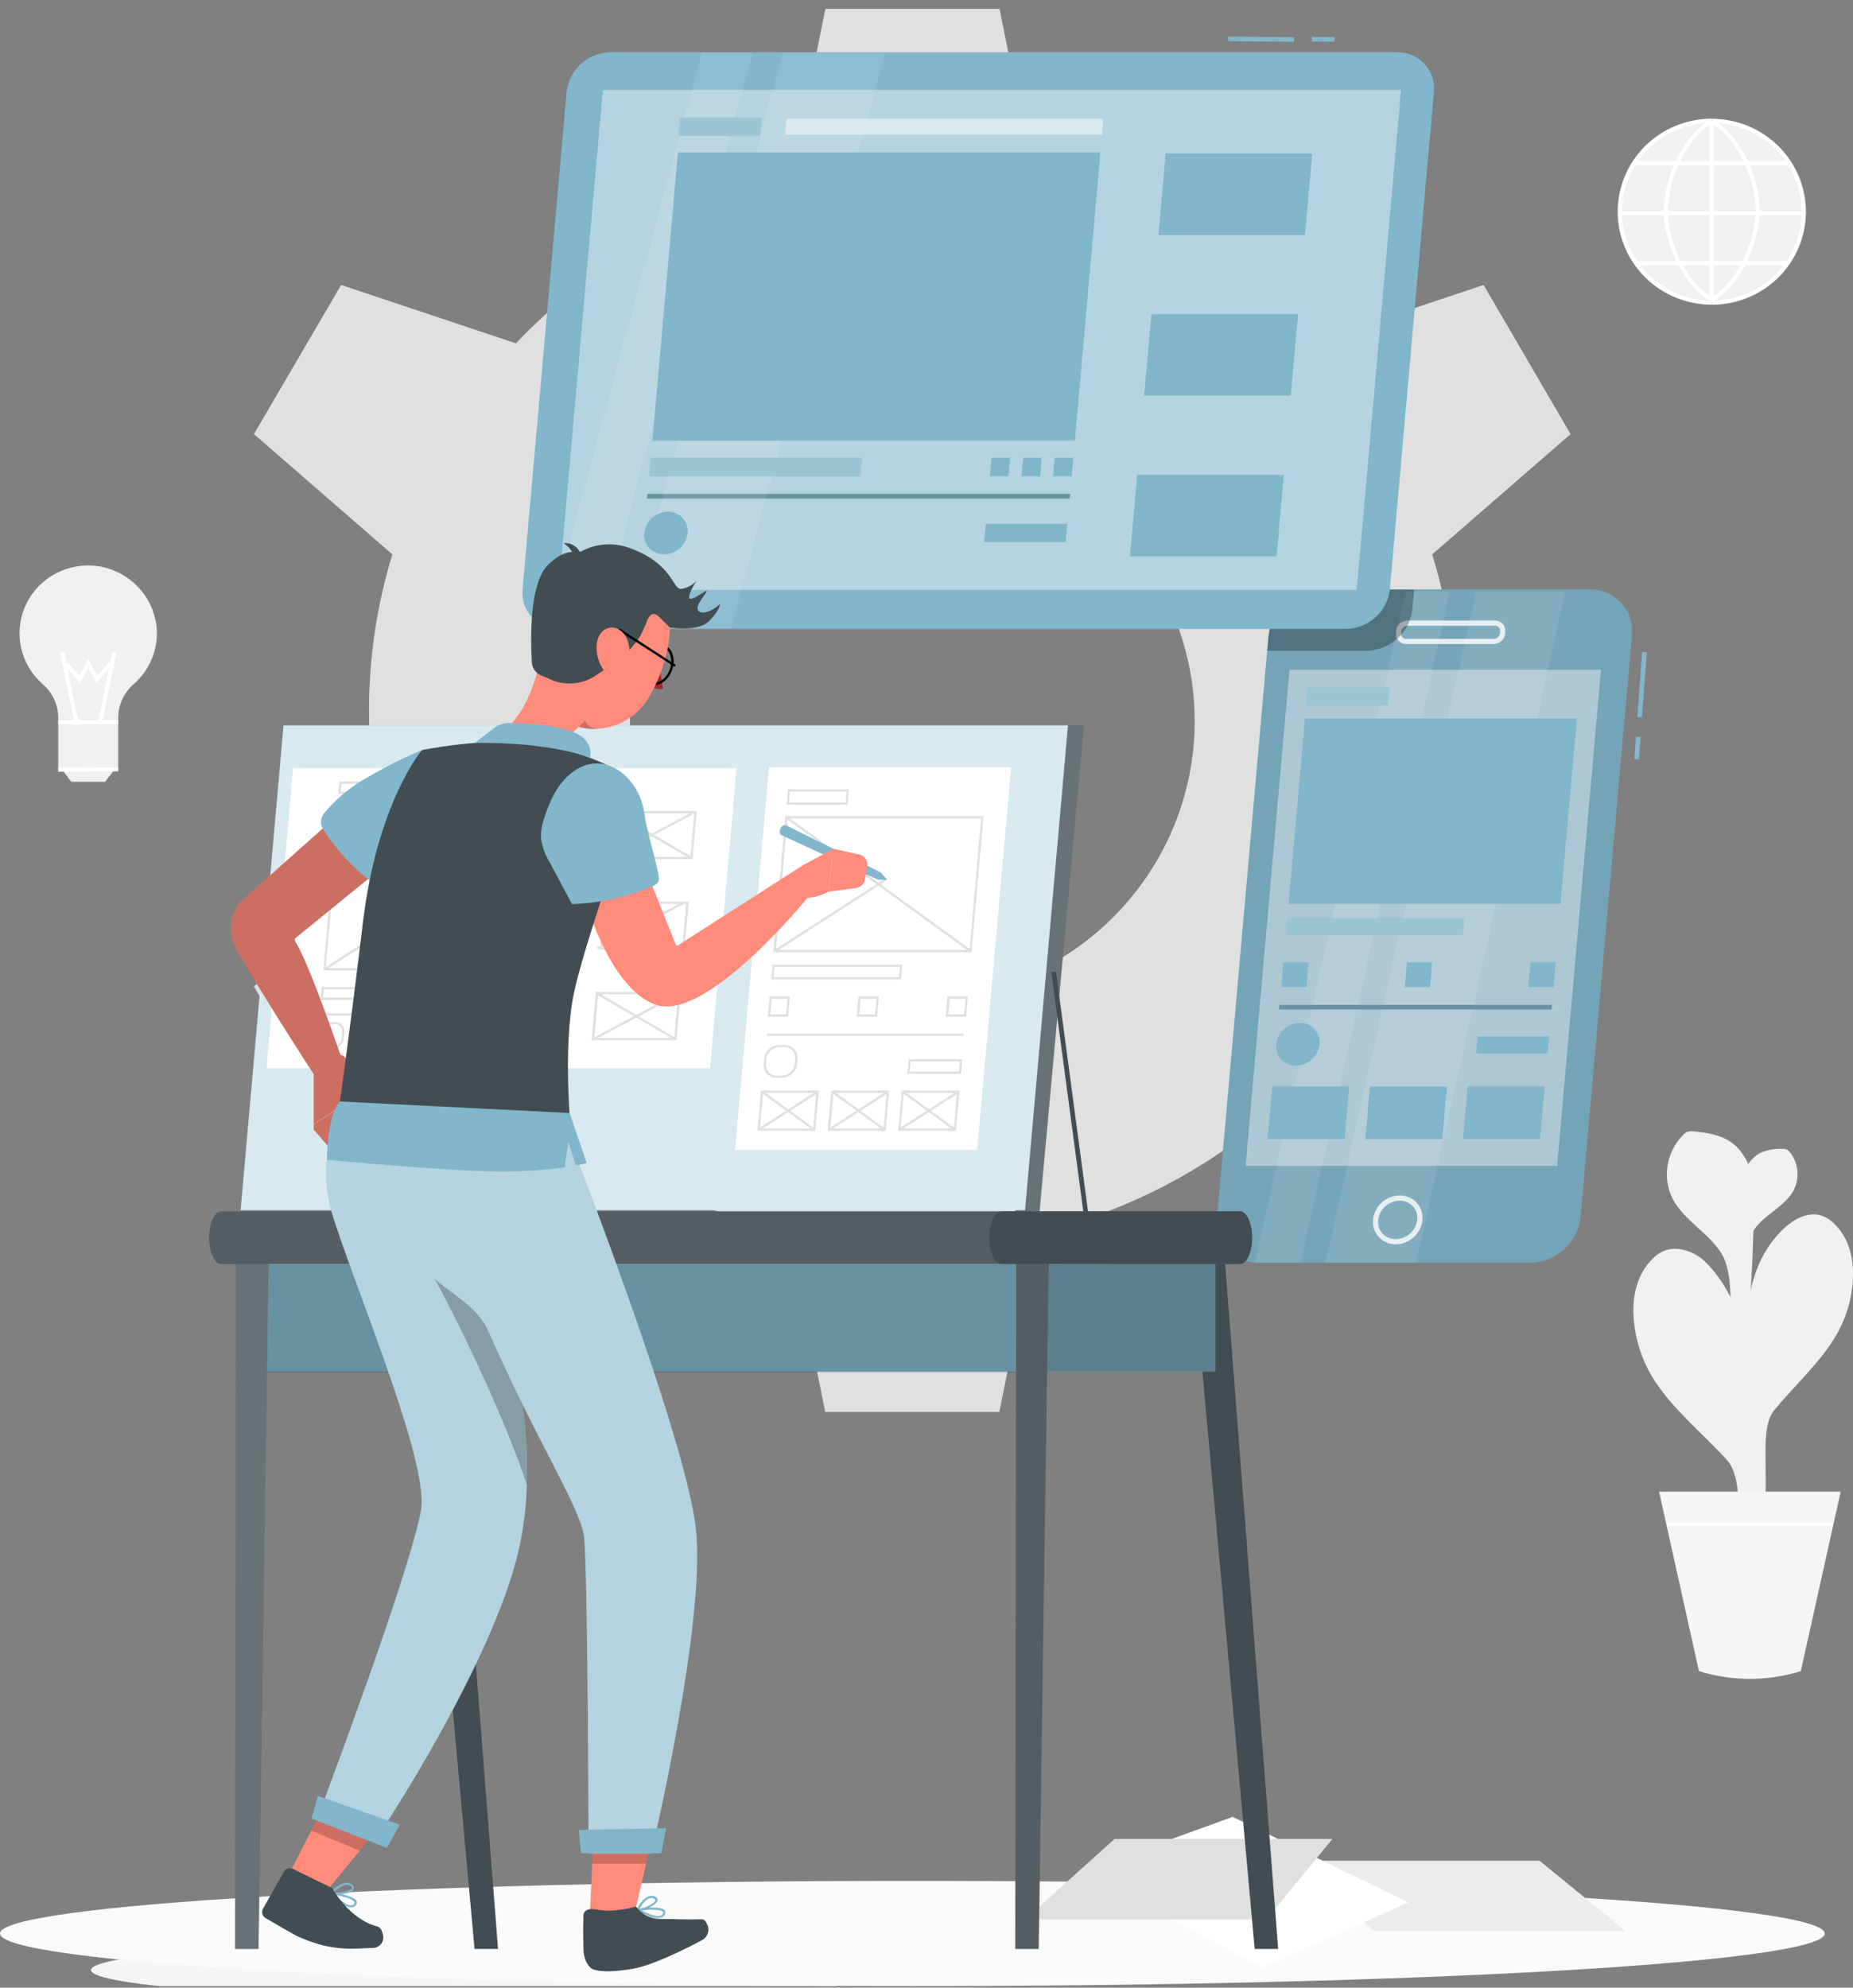 <svg width="179" height="192" viewBox="0 0 179 192" fill="none" xmlns="http://www.w3.org/2000/svg">
<rect x="0" y="0" width="179" height="192" fill="#808080" stroke="none"/>
<g clip-path="url(#clip0_801_7984)">
<path d="M87.302 190.295C87.302 191.841 69.726 193.096 48.047 193.096C26.367 193.096 8.793 191.846 8.793 190.295C8.793 188.744 26.369 187.497 48.047 187.497C69.725 187.497 87.302 188.744 87.302 190.295Z" fill="#F5F5F5"/>
<path d="M88.134 191.853C136.809 191.853 176.268 189.576 176.268 186.769C176.268 183.961 136.809 181.685 88.134 181.685C39.459 181.685 0 183.961 0 186.769C0 189.576 39.459 191.853 88.134 191.853Z" fill="#FAFAFA"/>
<path d="M10.15 75.513H6.891L5.991 74.346H11.055L10.15 75.513Z" fill="#F0F0F0"/>
<path d="M15.155 61.195C15.152 62.117 14.952 63.029 14.568 63.869C14.184 64.71 13.625 65.46 12.928 66.073C12.461 66.472 12.085 66.965 11.825 67.519C11.564 68.072 11.426 68.674 11.418 69.284V69.782H5.623V69.284C5.615 68.675 5.477 68.074 5.218 67.522C4.959 66.969 4.584 66.477 4.118 66.077C3.089 65.176 2.368 63.98 2.056 62.656C1.745 61.332 1.858 59.945 2.38 58.687C2.902 57.429 3.807 56.363 4.969 55.636C6.132 54.909 7.495 54.557 8.868 54.629C10.565 54.73 12.158 55.464 13.326 56.684C14.494 57.904 15.148 59.517 15.155 61.195Z" fill="#F0F0F0"/>
<path d="M6.185 62.975L5.793 63.054L7.187 69.795L7.579 69.716L6.185 62.975Z" fill="white"/>
<path d="M10.857 62.974L9.47 69.717L9.862 69.796L11.249 63.053L10.857 62.974Z" fill="white"/>
<path d="M9.323 65.942L8.523 64.51L7.718 65.942L6.209 64.231L6.509 63.971L7.646 65.26L8.523 63.692L9.4 65.26L10.532 63.971L10.832 64.231L9.323 65.942Z" fill="white"/>
<path d="M11.418 69.751V74.314L5.627 74.345V69.782L11.418 69.751Z" fill="#F0F0F0"/>
<path d="M11.415 74.115L5.625 74.148L5.627 74.544L11.418 74.51L11.415 74.115Z" fill="white"/>
<path d="M11.415 69.556L5.624 69.59L5.627 69.985L11.418 69.951L11.415 69.556Z" fill="white"/>
<path d="M148.717 179.735H125.135L132.722 186.535H157.04L148.717 179.735Z" fill="#EBEBEB"/>
<path d="M121.989 190.033L104.489 180.791L119.08 175.5L136.031 183.768L121.989 190.033Z" fill="white"/>
<path d="M107.666 177.634H128.708L122.344 185.408H99.021L107.666 177.634Z" fill="#E0E0E0"/>
<path d="M165.336 29.232C170.244 29.232 174.223 25.301 174.223 20.452C174.223 15.603 170.244 11.672 165.336 11.672C160.428 11.672 156.449 15.603 156.449 20.452C156.449 25.301 160.428 29.232 165.336 29.232Z" fill="#F0F0F0"/>
<path d="M165.359 29.43C162.948 29.43 160.635 28.483 158.93 26.799C157.225 25.114 156.268 22.829 156.268 20.447C156.268 18.065 157.225 15.78 158.93 14.096C160.635 12.411 162.948 11.465 165.359 11.465V11.86C163.055 11.86 160.845 12.764 159.216 14.374C157.587 15.983 156.672 18.166 156.672 20.443C156.672 22.719 157.587 24.902 159.216 26.512C160.845 28.121 163.055 29.025 165.359 29.025V29.43Z" fill="white"/>
<path d="M165.359 29.43V29.035C166.5 29.035 167.629 28.813 168.683 28.382C169.737 27.95 170.695 27.318 171.501 26.521C172.308 25.724 172.948 24.778 173.384 23.737C173.821 22.696 174.045 21.579 174.045 20.452C174.045 19.325 173.821 18.209 173.384 17.168C172.948 16.127 172.308 15.181 171.501 14.384C170.695 13.587 169.737 12.954 168.683 12.523C167.629 12.092 166.5 11.87 165.359 11.87V11.475C167.77 11.475 170.082 12.421 171.787 14.105C173.492 15.79 174.45 18.075 174.45 20.457C174.45 22.839 173.492 25.124 171.787 26.808C170.082 28.493 167.77 29.439 165.359 29.439V29.43Z" fill="white"/>
<path d="M170.004 20.452H169.604C169.604 17.542 168.109 13.653 165.25 11.838L165.468 11.506C168.445 13.397 170.004 17.434 170.004 20.452Z" fill="white"/>
<path d="M165.468 29.128L165.25 28.796C168.109 27 169.604 23.092 169.604 20.186H170.004C170.004 23.2 168.445 27.242 165.468 29.128Z" fill="white"/>
<path d="M161.118 20.452H160.718C160.718 17.434 162.272 13.392 165.263 11.506L165.482 11.838C162.613 13.648 161.118 17.542 161.118 20.452Z" fill="white"/>
<path d="M165.25 29.129C162.272 27.243 160.704 23.201 160.704 20.183H161.104C161.104 23.093 162.6 26.987 165.454 28.797L165.25 29.129Z" fill="white"/>
<path d="M165.559 11.672H165.159V29.232H165.559V11.672Z" fill="white"/>
<path d="M172.877 15.579H157.836V15.974H172.877V15.579Z" fill="white"/>
<path d="M174.241 20.402H156.477V20.798H174.241V20.402Z" fill="white"/>
<path d="M172.682 25.226H158.036V25.621H172.682V25.226Z" fill="white"/>
<path d="M140.622 68.611C140.624 63.508 139.858 58.432 138.349 53.552L151.718 41.933L143.317 27.526L126.449 33.166C119.358 25.67 110.171 20.426 100.057 18.099L96.552 0.853H79.734L76.243 18.099C66.125 20.425 56.934 25.67 49.838 33.166L32.951 27.526L24.532 41.933L37.901 53.552C34.895 63.374 34.895 73.856 37.901 83.678L24.532 95.284L32.951 109.691L49.819 104.055C56.921 111.548 66.109 116.795 76.225 119.136L79.716 136.382H96.534L100.039 119.136C110.151 116.795 119.334 111.547 126.431 104.055L143.299 109.691L151.718 95.284L138.349 83.678C139.858 78.795 140.624 73.717 140.622 68.611ZM88.134 96.604C82.74 96.604 77.467 95.024 72.982 92.063C68.497 89.102 65.001 84.893 62.937 79.969C60.873 75.045 60.332 69.627 61.385 64.4C62.437 59.173 65.035 54.371 68.849 50.603C72.663 46.834 77.523 44.268 82.813 43.228C88.104 42.188 93.588 42.722 98.571 44.761C103.555 46.801 107.814 50.255 110.811 54.686C113.808 59.118 115.408 64.328 115.408 69.657C115.408 76.804 112.534 83.658 107.419 88.712C102.305 93.765 95.367 96.604 88.134 96.604Z" fill="#E0E0E0"/>
<path d="M167.773 130.853C166.372 130.094 168.091 123.717 166.2 120.928C164.836 118.889 162.304 117.649 161.381 115.368C161.009 114.404 160.921 113.356 161.13 112.345C161.338 111.334 161.834 110.402 162.559 109.66C162.682 109.514 162.838 109.399 163.013 109.323C163.22 109.266 163.437 109.254 163.65 109.287C164.877 109.408 166.15 109.61 167.173 110.297C168.427 111.146 169.123 112.628 169.345 114.115C169.568 115.601 169.254 131.657 167.773 130.853Z" fill="#F0F0F0"/>
<path d="M168.426 121.88C168.426 121.718 168.426 121.561 168.404 121.399C168.369 121.655 168.353 121.914 168.354 122.172L168.426 121.88Z" fill="#F0F0F0"/>
<path d="M172.873 111.267C172.8 111.168 172.705 111.086 172.595 111.029C172.469 110.983 172.334 110.964 172.2 110.976C171.416 110.933 170.634 111.088 169.927 111.425C169.519 111.678 169.169 112.011 168.897 112.403C168.624 112.796 168.437 113.239 168.345 113.706C168.165 114.638 168.116 115.59 168.2 116.536L168.404 121.408C168.561 120.194 169.102 119.059 169.95 118.166C171.027 117.039 172.582 116.315 173.291 114.932C173.582 114.346 173.697 113.689 173.623 113.04C173.549 112.39 173.289 111.775 172.873 111.267Z" fill="#F0F0F0"/>
<path d="M170.554 140.702C170.554 140.621 170.554 140.545 170.554 140.469C170.186 135.506 169.25 126.331 164.754 121.911C163.845 120.991 162.254 120.33 160.909 120.771C160.424 120.943 159.988 121.226 159.636 121.597C158.163 123.061 157.731 125.033 157.79 126.91C157.882 129.244 158.61 131.509 159.9 133.467C161.718 136.238 164.513 138.488 166.809 141.012C169.104 143.536 166.627 150.691 170.323 149.685C170.645 149.595 170.563 141.762 170.554 140.702Z" fill="#F0F0F0"/>
<path d="M168.263 144.237C168.363 139.695 168.462 135.156 168.559 130.62C168.65 126.416 168.918 121.826 172.382 118.606C173.264 117.789 174.6 117.043 175.855 117.385C176.307 117.519 176.72 117.76 177.059 118.085C178.473 119.356 178.964 121.144 179 122.864C179.027 125.007 178.466 127.118 177.377 128.972C175.864 131.59 173.391 133.782 171.404 136.203C169.418 138.623 172.036 145.046 168.591 144.309L168.263 144.237Z" fill="#F0F0F0"/>
<path d="M173.959 161.42C170.757 162.422 167.32 162.422 164.118 161.42L160.268 144.089H177.809L173.959 161.42Z" fill="#F5F5F5"/>
<path d="M177.014 147.066H161.018V147.426H177.014V147.066Z" fill="white"/>
<path d="M147.79 121.979H121.662C121.088 121.988 120.518 121.877 119.991 121.653C119.463 121.428 118.99 121.095 118.603 120.675C118.216 120.256 117.924 119.76 117.746 119.22C117.568 118.681 117.509 118.11 117.571 117.546L122.544 61.366C122.669 60.166 123.235 59.052 124.135 58.235C125.034 57.419 126.205 56.955 127.426 56.933H153.554C154.128 56.923 154.698 57.035 155.226 57.259C155.753 57.484 156.226 57.817 156.613 58.236C157 58.656 157.292 59.152 157.47 59.691C157.648 60.231 157.708 60.802 157.645 61.366L152.681 117.546C152.556 118.748 151.989 119.863 151.087 120.68C150.186 121.497 149.013 121.959 147.79 121.979Z" fill="#81B6CC"/>
<path opacity="0.1" d="M147.79 121.979H121.662C121.088 121.988 120.518 121.877 119.991 121.653C119.463 121.428 118.99 121.095 118.603 120.675C118.216 120.256 117.924 119.76 117.746 119.22C117.568 118.681 117.509 118.11 117.571 117.546L122.544 61.366C122.669 60.166 123.235 59.052 124.135 58.235C125.034 57.419 126.205 56.955 127.426 56.933H153.554C154.128 56.923 154.698 57.035 155.226 57.259C155.753 57.484 156.226 57.817 156.613 58.236C157 58.656 157.292 59.152 157.47 59.691C157.648 60.231 157.708 60.802 157.645 61.366L152.681 117.546C152.556 118.748 151.989 119.863 151.087 120.68C150.186 121.497 149.013 121.959 147.79 121.979Z" fill="black"/>
<path opacity="0.8" d="M137.154 117.838C137.095 118.408 136.826 118.938 136.399 119.326C135.972 119.714 135.416 119.934 134.835 119.944C134.562 119.95 134.29 119.897 134.039 119.791C133.788 119.684 133.562 119.526 133.378 119.327C133.193 119.128 133.054 118.892 132.969 118.635C132.884 118.378 132.855 118.106 132.885 117.838C132.944 117.266 133.213 116.736 133.641 116.347C134.069 115.958 134.627 115.737 135.208 115.727C135.481 115.722 135.753 115.775 136.004 115.882C136.255 115.989 136.48 116.147 136.664 116.347C136.848 116.547 136.987 116.783 137.072 117.04C137.156 117.297 137.184 117.569 137.154 117.838Z" stroke="white" stroke-width="0.5" stroke-miterlimit="10"/>
<path opacity="0.8" d="M144.29 61.959H135.831C135.729 61.96 135.628 61.941 135.534 61.901C135.44 61.861 135.356 61.802 135.288 61.728C135.219 61.654 135.167 61.566 135.135 61.47C135.103 61.374 135.093 61.273 135.104 61.172V60.979C135.125 60.767 135.224 60.569 135.384 60.424C135.543 60.279 135.751 60.197 135.967 60.194H144.427C144.528 60.192 144.63 60.211 144.723 60.251C144.817 60.291 144.901 60.35 144.97 60.424C145.039 60.498 145.091 60.587 145.122 60.682C145.154 60.778 145.165 60.879 145.154 60.979V61.172C145.133 61.386 145.033 61.583 144.874 61.728C144.714 61.873 144.507 61.955 144.29 61.959Z" stroke="white" stroke-width="0.5" stroke-miterlimit="10"/>
<path opacity="0.4" d="M150.418 112.619H120.321L124.567 64.694H154.659L150.418 112.619Z" fill="white"/>
<path opacity="0.1" d="M142.604 57.136L128.031 121.979H136.79L151.217 57.136H142.604Z" fill="white"/>
<path opacity="0.1" d="M135.79 57.136L121.217 121.979H125.631L140.058 57.136H135.79Z" fill="white"/>
<path d="M129.89 110.028H122.449L122.899 104.948H130.335L129.89 110.028Z" fill="#81B6CC"/>
<path d="M139.326 110.028H131.885L132.335 104.948H139.776L139.326 110.028Z" fill="#81B6CC"/>
<path d="M148.768 110.028H141.326L141.776 104.948H149.218L148.768 110.028Z" fill="#81B6CC"/>
<path d="M149.918 97.066H123.594L123.553 97.516H149.877L149.918 97.066Z" fill="#81B6CC"/>
<path opacity="0.2" d="M149.918 97.066H123.594L123.553 97.516H149.877L149.918 97.066Z" fill="black"/>
<path d="M150.067 95.35H147.64L147.854 92.952H150.281L150.067 95.35Z" fill="#81B6CC"/>
<path d="M138.131 95.35H135.704L135.917 92.952H138.345L138.131 95.35Z" fill="#81B6CC"/>
<path d="M126.194 95.35H123.767L123.98 92.952H126.408L126.194 95.35Z" fill="#81B6CC"/>
<path d="M149.499 101.763H142.595L142.74 100.115H149.645L149.499 101.763Z" fill="#81B6CC"/>
<path d="M141.317 90.343H124.221L124.371 88.668H141.467L141.317 90.343Z" fill="#81B6CC"/>
<path opacity="0.2" d="M141.317 90.343H124.221L124.371 88.668H141.467L141.317 90.343Z" fill="white"/>
<path d="M134.067 68.165H126.185L126.344 66.387H134.226L134.067 68.165Z" fill="#81B6CC"/>
<path opacity="0.2" d="M134.067 68.165H126.185L126.344 66.387H134.226L134.067 68.165Z" fill="white"/>
<path d="M125.199 102.932C124.931 102.937 124.665 102.885 124.419 102.78C124.173 102.676 123.953 102.521 123.772 102.325C123.591 102.13 123.455 101.899 123.372 101.647C123.289 101.395 123.261 101.129 123.29 100.866C123.347 100.307 123.611 99.788 124.029 99.407C124.448 99.026 124.994 98.81 125.563 98.8C125.83 98.795 126.096 98.847 126.342 98.952C126.588 99.056 126.809 99.212 126.989 99.407C127.17 99.602 127.307 99.834 127.39 100.085C127.473 100.337 127.501 100.603 127.472 100.866C127.414 101.425 127.151 101.944 126.732 102.325C126.313 102.706 125.768 102.922 125.199 102.932Z" fill="#81B6CC"/>
<path d="M150.74 87.321H124.476L126.062 69.397H152.331L150.74 87.321Z" fill="#81B6CC"/>
<path opacity="0.3" d="M122.408 62.857H131.981C133.097 62.842 134.168 62.422 134.99 61.676C135.812 60.931 136.328 59.913 136.44 58.815L136.604 56.956H127.553C126.298 56.978 125.093 57.453 124.168 58.292C123.243 59.131 122.66 60.276 122.53 61.51L122.408 62.857Z" fill="black"/>
<path d="M158.028 71.165L157.87 73.329L158.323 73.362L158.482 71.198L158.028 71.165Z" fill="#81B6CC"/>
<path d="M158.627 62.972L158.168 69.248L158.621 69.281L159.081 63.005L158.627 62.972Z" fill="#81B6CC"/>
<path d="M131.062 56.974H53.96L58.233 8.681H135.34L131.062 56.974Z" fill="#81B6CC"/>
<path d="M129.999 60.751H54.042C53.543 60.761 53.047 60.665 52.588 60.47C52.129 60.275 51.717 59.985 51.38 59.62C51.043 59.256 50.789 58.824 50.634 58.355C50.48 57.885 50.428 57.389 50.483 56.898L54.733 8.905C54.84 7.861 55.33 6.891 56.112 6.18C56.894 5.469 57.912 5.066 58.974 5.047H134.953C135.453 5.039 135.949 5.136 136.407 5.332C136.866 5.528 137.277 5.818 137.614 6.183C137.951 6.548 138.205 6.979 138.36 7.448C138.515 7.918 138.567 8.414 138.513 8.905L134.262 56.898C134.154 57.945 133.66 58.917 132.874 59.627C132.087 60.338 131.064 60.738 129.999 60.751Z" fill="#81B6CC"/>
<path d="M131.062 56.974H53.96L58.233 8.681H135.34L131.062 56.974Z" fill="#81B6CC"/>
<path opacity="0.4" d="M131.062 56.974H53.96L58.233 8.681H135.34L131.062 56.974Z" fill="white"/>
<path d="M126.062 22.693H111.907L112.603 14.824H126.762L126.062 22.693Z" fill="#81B6CC"/>
<path d="M124.689 38.214H110.53L111.23 30.346H125.385L124.689 38.214Z" fill="#81B6CC"/>
<path d="M123.317 53.736H109.157L109.853 45.867H124.012L123.317 53.736Z" fill="#81B6CC"/>
<path d="M62.52 47.709L62.479 48.158H103.339L103.38 47.709H62.52Z" fill="#81B6CC"/>
<path opacity="0.2" d="M103.38 47.709H62.52L62.479 48.158H103.339L103.38 47.709Z" fill="black"/>
<path opacity="0.1" d="M67.815 5.074L52.756 60.729H57.82L72.716 5.074H67.815Z" fill="white"/>
<path opacity="0.1" d="M75.634 5.074L60.574 60.729H70.624L85.516 5.074H75.634Z" fill="white"/>
<path d="M103.834 42.571H63.024L65.492 14.722H106.298L103.834 42.571Z" fill="#81B6CC"/>
<path d="M64.147 53.552C63.879 53.557 63.614 53.505 63.367 53.401C63.121 53.296 62.901 53.141 62.72 52.945C62.539 52.75 62.403 52.519 62.32 52.267C62.237 52.015 62.209 51.749 62.238 51.486C62.296 50.927 62.559 50.408 62.978 50.027C63.396 49.646 63.942 49.431 64.511 49.42C64.779 49.416 65.044 49.467 65.29 49.572C65.536 49.676 65.757 49.832 65.938 50.027C66.118 50.222 66.255 50.454 66.338 50.705C66.421 50.957 66.449 51.223 66.42 51.486C66.362 52.045 66.099 52.565 65.68 52.945C65.261 53.326 64.716 53.542 64.147 53.552Z" fill="#81B6CC"/>
<path d="M83.125 45.993H62.724L62.879 44.215H83.284L83.125 45.993Z" fill="#81B6CC"/>
<path opacity="0.2" d="M83.125 45.993H62.724L62.879 44.215H83.284L83.125 45.993Z" fill="white"/>
<path d="M102.939 52.375H95.057L95.216 50.597H103.098L102.939 52.375Z" fill="#81B6CC"/>
<path d="M103.53 45.993H101.73L101.884 44.215H103.689L103.53 45.993Z" fill="#81B6CC"/>
<path d="M100.475 45.993H98.675L98.834 44.215H100.634L100.475 45.993Z" fill="#81B6CC"/>
<path d="M97.421 45.993H95.621L95.78 44.215H97.58L97.421 45.993Z" fill="#81B6CC"/>
<path opacity="0.5" d="M106.453 13.01H75.847L75.984 11.479H106.589L106.453 13.01Z" fill="white"/>
<path d="M73.429 13.131H65.547L65.702 11.352H73.588L73.429 13.131Z" fill="#81B6CC"/>
<path opacity="0.2" d="M73.429 13.131H65.547L65.702 11.352H73.588L73.429 13.131Z" fill="white"/>
<path d="M126.72 3.567L126.717 4.017L128.912 4.035L128.916 3.586L126.72 3.567Z" fill="#81B6CC"/>
<path d="M118.649 3.531L118.644 3.98L125.013 4.043L125.017 3.594L118.649 3.531Z" fill="#81B6CC"/>
<path d="M102.253 70.075H104.712L100.189 119.559H97.853L102.253 70.075Z" fill="#424D53"/>
<path opacity="0.2" d="M102.253 70.075H104.712L100.189 119.559H97.853L102.253 70.075Z" fill="white"/>
<path d="M102.009 93.859L101.559 93.918L104.758 117.864L105.209 117.805L102.009 93.859Z" fill="#424D53"/>
<path d="M99.016 116.896H23.246L27.392 70.075H103.162L99.016 116.896Z" fill="#81B6CC"/>
<path opacity="0.7" d="M99.016 116.896H23.246L27.392 70.075H103.162L99.016 116.896Z" fill="white"/>
<path d="M39.846 122.51H42.983L48.11 188.26H45.842L39.846 122.51Z" fill="#424D53"/>
<path d="M115.208 122.061H118.349L123.471 188.26H121.203L115.208 122.061Z" fill="#424D53"/>
<path d="M117.412 122.061H23.873V132.485H117.412V122.061Z" fill="#81B6CC"/>
<path opacity="0.3" d="M100.984 122.141L100.616 132.476L117.412 132.485V122.061L100.984 122.141Z" fill="black"/>
<path opacity="0.2" d="M99.562 122.142H23.887V132.566H99.562V122.142Z" fill="black"/>
<path d="M25.942 122.061H22.805L22.71 188.26H24.973L25.942 122.061Z" fill="#424D53"/>
<path d="M101.303 122.061H98.166L98.071 188.26H100.339L101.303 122.061Z" fill="#424D53"/>
<path opacity="0.2" d="M22.805 122.061L22.71 188.26H24.973L25.942 122.061H22.805Z" fill="white"/>
<path opacity="0.1" d="M101.303 122.061H98.166L98.071 188.26H100.339L101.303 122.061Z" fill="white"/>
<path d="M20.196 119.559C20.196 118.153 20.723 117.017 21.378 117.013H119.771C120.426 117.013 120.953 118.153 120.953 119.559C120.953 120.96 120.426 122.097 119.771 122.101H21.378C20.723 122.097 20.196 120.96 20.196 119.559Z" fill="#424D53"/>
<path opacity="0.1" d="M20.196 119.559C20.196 118.153 20.723 117.017 21.378 117.013H119.771C120.426 117.013 120.953 118.153 120.953 119.559C120.953 120.96 120.426 122.097 119.771 122.101H21.378C20.723 122.097 20.196 120.96 20.196 119.559Z" fill="white"/>
<path d="M95.557 119.559C95.557 118.153 96.089 117.017 96.739 117.013H119.771C120.426 117.013 120.953 118.153 120.953 119.559C120.953 120.96 120.426 122.097 119.771 122.101H96.739C96.089 122.097 95.557 120.96 95.557 119.559Z" fill="#424D53"/>
<path d="M94.189 110.864H71.256L74.488 74.342H97.425L94.189 110.864Z" fill="white"/>
<path d="M94.398 111.088H71.011L74.284 74.112H97.68L94.398 111.088ZM71.502 110.639H93.984L97.166 74.561H74.697L71.502 110.639Z" fill="white"/>
<path d="M78.757 109.233H73.17L73.511 105.349H79.098L78.757 109.233ZM73.416 109.009H78.548L78.852 105.573H73.72L73.416 109.009Z" fill="#E0E0E0"/>
<path d="M85.557 109.233H79.952L80.298 105.349H85.884L85.557 109.233ZM80.216 109.009H85.348L85.652 105.573H80.52L80.216 109.009Z" fill="#E0E0E0"/>
<path d="M92.353 109.233H86.77L87.116 105.349H92.68L92.353 109.233ZM87.016 109.009H92.143L92.448 105.573H87.32L87.016 109.009Z" fill="#E0E0E0"/>
<path d="M93.066 99.838H74.106V100.062H93.066V99.838Z" fill="#E0E0E0"/>
<path d="M87.029 94.606H74.497L74.62 93.178H87.161L87.029 94.606ZM74.756 94.381H86.843L86.93 93.402H74.82L74.756 94.381Z" fill="#E0E0E0"/>
<path d="M92.843 103.727H87.639L87.766 102.312H92.966L92.843 103.727ZM87.889 103.503H92.634L92.716 102.537H87.975L87.889 103.503Z" fill="#E0E0E0"/>
<path d="M93.33 98.212H91.352L91.525 96.259H93.502L93.33 98.212ZM91.602 97.988H93.134L93.266 96.483H91.748L91.602 97.988Z" fill="#E0E0E0"/>
<path d="M84.734 98.212H82.757L82.93 96.259H84.907L84.734 98.212ZM83.002 97.988H84.525L84.657 96.483H83.134L83.002 97.988Z" fill="#E0E0E0"/>
<path d="M76.138 98.212H74.161L74.334 96.259H76.316L76.138 98.212ZM74.407 97.988H75.929L76.061 96.483H74.538L74.407 97.988Z" fill="#E0E0E0"/>
<path d="M81.888 77.737H75.979L76.116 76.228H82.025L81.888 77.737ZM76.229 77.513H81.684L81.775 76.453H76.316L76.229 77.513Z" fill="#E0E0E0"/>
<path d="M75.525 104.123H75.025C74.85 104.125 74.677 104.09 74.516 104.022C74.355 103.954 74.211 103.853 74.092 103.726C73.973 103.599 73.883 103.449 73.827 103.285C73.771 103.121 73.75 102.948 73.766 102.775L73.811 102.286C73.848 101.922 74.018 101.583 74.291 101.335C74.563 101.087 74.918 100.946 75.288 100.939H75.784C75.959 100.936 76.133 100.97 76.294 101.038C76.456 101.106 76.6 101.207 76.72 101.334C76.839 101.461 76.93 101.612 76.986 101.776C77.043 101.94 77.064 102.113 77.048 102.286L77.002 102.775C76.966 103.14 76.795 103.478 76.523 103.726C76.25 103.975 75.895 104.116 75.525 104.123ZM75.288 101.145C74.975 101.152 74.674 101.272 74.443 101.482C74.213 101.692 74.067 101.978 74.034 102.286L73.993 102.775C73.977 102.918 73.992 103.062 74.036 103.199C74.081 103.335 74.155 103.461 74.252 103.567C74.35 103.673 74.469 103.758 74.602 103.815C74.736 103.872 74.88 103.9 75.025 103.898H75.525C75.838 103.891 76.139 103.772 76.37 103.562C76.601 103.352 76.746 103.066 76.779 102.758L76.82 102.268C76.835 102.125 76.819 101.98 76.774 101.843C76.729 101.706 76.654 101.58 76.557 101.473C76.458 101.368 76.339 101.284 76.206 101.228C76.073 101.171 75.929 101.143 75.784 101.145H75.288Z" fill="#E0E0E0"/>
<path d="M93.857 91.979H74.711V91.857L75.861 78.833H95.007V78.954L93.857 91.979ZM74.957 91.754H93.648L94.771 79.071H76.079L74.957 91.754Z" fill="#E0E0E0"/>
<path d="M76.045 78.868L75.911 79.049L93.685 91.958L93.819 91.777L76.045 78.868Z" fill="#E0E0E0"/>
<path d="M85.493 84.88L74.774 91.776L74.898 91.965L85.617 85.068L85.493 84.88Z" fill="#E0E0E0"/>
<path d="M78.584 109.211L73.547 105.555L73.684 105.371L78.72 109.031L78.584 109.211Z" fill="#E0E0E0"/>
<path d="M78.918 105.37L73.235 109.026L73.359 109.215L79.042 105.558L78.918 105.37Z" fill="#E0E0E0"/>
<path d="M85.384 109.211L80.348 105.555L80.484 105.371L85.516 109.031L85.384 109.211Z" fill="#E0E0E0"/>
<path d="M85.716 105.367L80.033 109.024L80.157 109.213L85.84 105.555L85.716 105.367Z" fill="#E0E0E0"/>
<path d="M92.18 109.211L87.148 105.555L87.279 105.371L92.316 109.031L92.18 109.211Z" fill="#E0E0E0"/>
<path d="M92.514 105.364L86.831 109.021L86.955 109.21L92.638 105.552L92.514 105.364Z" fill="#E0E0E0"/>
<path d="M68.379 102.968H25.992L28.519 74.427H70.906L68.379 102.968Z" fill="white"/>
<path d="M68.588 103.193H25.746L28.314 74.202H71.152L68.588 103.193ZM26.242 102.743H68.17L70.656 74.651H28.728L26.242 102.743Z" fill="white"/>
<path d="M53.933 97.889H30.924V98.113H53.933V97.889Z" fill="#E0E0E0"/>
<path d="M54.424 93.744H31.242V93.623L32.637 77.841H55.847V77.962L54.424 93.744ZM31.464 93.519H54.215L55.579 78.065H32.851L31.464 93.519Z" fill="#E0E0E0"/>
<path d="M32.164 101.276H31.537C31.411 101.277 31.287 101.253 31.171 101.204C31.055 101.155 30.951 101.083 30.864 100.993C30.78 100.899 30.716 100.79 30.677 100.671C30.638 100.551 30.624 100.426 30.637 100.301L30.692 99.681C30.719 99.422 30.842 99.182 31.036 99.006C31.23 98.83 31.483 98.73 31.746 98.725H32.369C32.495 98.724 32.62 98.749 32.736 98.798C32.852 98.848 32.956 98.921 33.042 99.012C33.127 99.104 33.191 99.213 33.231 99.332C33.271 99.45 33.285 99.575 33.274 99.699L33.219 100.319C33.19 100.578 33.068 100.817 32.874 100.993C32.68 101.169 32.428 101.27 32.164 101.276ZM31.746 98.949C31.539 98.953 31.341 99.031 31.188 99.169C31.036 99.307 30.94 99.496 30.919 99.699L30.864 100.319C30.853 100.412 30.861 100.507 30.89 100.596C30.919 100.686 30.966 100.768 31.03 100.838C31.094 100.907 31.173 100.962 31.26 100.999C31.348 101.036 31.442 101.054 31.537 101.051H32.164C32.371 101.047 32.569 100.968 32.721 100.83C32.873 100.692 32.97 100.504 32.992 100.301L33.046 99.681C33.057 99.588 33.047 99.493 33.017 99.404C32.988 99.315 32.939 99.233 32.875 99.164C32.811 99.095 32.733 99.04 32.646 99.003C32.558 98.966 32.464 98.947 32.369 98.949H31.746Z" fill="#E0E0E0"/>
<path d="M42.678 96.573H30.965L31.074 95.343H42.792L42.678 96.573ZM31.21 96.349H42.469L42.542 95.567H31.283L31.21 96.349Z" fill="#E0E0E0"/>
<path d="M53.801 100.615H49.133L49.242 99.385H53.91L53.801 100.615ZM49.383 100.391H53.588L53.66 99.609H49.451L49.383 100.391Z" fill="#E0E0E0"/>
<path d="M54.174 96.573H52.933L53.038 95.343H54.283L54.174 96.573ZM53.179 96.349H53.965L54.033 95.567H53.247L53.179 96.349Z" fill="#E0E0E0"/>
<path d="M52.456 96.573H51.21L51.319 95.343H52.565L52.456 96.573ZM51.461 96.349H52.247L52.315 95.567H51.529L51.461 96.349Z" fill="#E0E0E0"/>
<path d="M50.733 96.573H49.497L49.606 95.343H50.861L50.733 96.573ZM49.742 96.349H50.529L50.597 95.567H49.81L49.742 96.349Z" fill="#E0E0E0"/>
<path d="M55.938 76.65H38.474L38.569 75.559H56.033L55.938 76.65ZM38.724 76.425H55.729L55.788 75.783H38.778L38.724 76.425Z" fill="#E0E0E0"/>
<path d="M37.342 76.717H32.678L32.787 75.491H37.451L37.342 76.717ZM32.924 76.493H37.133L37.206 75.716H32.992L32.924 76.493Z" fill="#E0E0E0"/>
<path d="M66.902 83.001H58.72L59.133 78.344H67.315L66.902 83.001ZM58.952 82.776H66.679L67.056 78.568H59.329L58.952 82.776Z" fill="#E0E0E0"/>
<path d="M66.129 91.74H57.947L58.361 87.083H66.543L66.129 91.74ZM58.174 91.516H65.902L66.275 87.308H58.547L58.174 91.516Z" fill="#E0E0E0"/>
<path d="M65.356 100.481H57.174L57.583 95.823H65.765L65.356 100.481ZM57.402 100.256H65.129L65.502 96.048H57.774L57.402 100.256Z" fill="#E0E0E0"/>
<path d="M66.732 78.518L58.38 82.926L58.487 83.123L66.839 78.716L66.732 78.518Z" fill="#E0E0E0"/>
<path d="M66.743 82.987L59.161 78.554L59.279 78.361L66.856 82.794L66.743 82.987Z" fill="#E0E0E0"/>
<path d="M66.001 87.092L57.649 91.499L57.756 91.697L66.108 87.289L66.001 87.092Z" fill="#E0E0E0"/>
<path d="M58.504 87.246L58.388 87.439L65.964 91.878L66.08 91.685L58.504 87.246Z" fill="#E0E0E0"/>
<path d="M57.147 100.584L57.574 95.769L61.465 98.042L65.588 95.855L65.697 96.057L61.693 98.177L65.329 100.292L65.211 100.485L61.479 98.298L57.147 100.584ZM57.77 96.142L57.411 100.184L61.229 98.163L57.77 96.142Z" fill="#E0E0E0"/>
<path d="M55.65 77.856L31.279 93.535L31.403 93.723L55.774 78.044L55.65 77.856Z" fill="#E0E0E0"/>
<path d="M32.799 77.863L32.664 78.044L54.254 93.725L54.389 93.544L32.799 77.863Z" fill="#E0E0E0"/>
<path d="M57.502 173.475L57.002 184.42C57.002 184.42 61.093 185.673 61.492 184.006C61.752 182.982 62.524 179.416 63.22 176.636C63.488 175.581 63.22 174.566 62.674 174.171C61.77 173.515 60.229 173.529 57.502 173.475Z" fill="#FF8B7B"/>
<path d="M32.078 172.914L27.828 181.2C27.828 181.2 30.251 184.227 31.264 182.997C32.628 181.344 37.078 175.955 37.078 175.955C37.078 175.955 38.624 176.17 32.078 172.914Z" fill="#FF8B7B"/>
<path opacity="0.2" d="M30.069 176.826L34.769 178.775L36.66 176.48L31.26 174.504L30.069 176.826Z" fill="black"/>
<path opacity="0.2" d="M57.32 177.504L57.201 180.023H62.406L63.042 177.504H57.32Z" fill="black"/>
<path d="M30.305 109.116L32.324 111.447L34.76 109.678C34.76 109.678 33.951 106.197 33.578 106.444L30.305 108.636V109.116Z" fill="#FF8B7B"/>
<path opacity="0.2" d="M30.305 109.116L32.324 111.447L34.76 109.678C34.76 109.678 33.951 106.197 33.578 106.444L30.305 108.636V109.116Z" fill="black"/>
<path d="M32.246 79.075L23.341 87.007C22.779 87.622 22.425 88.395 22.328 89.218C22.231 90.042 22.396 90.875 22.801 91.601C25.019 95.643 30.305 103.763 30.305 103.763L32.896 101.922C32.896 101.922 29.787 92.836 28.514 90.936C28.477 90.883 28.462 90.817 28.473 90.753C28.483 90.689 28.517 90.631 28.569 90.591L36.105 84.456L32.246 79.075Z" fill="#FF8B7B"/>
<g opacity="0.2">
<path d="M32.246 79.075L23.341 87.007C22.779 87.622 22.425 88.395 22.328 89.218C22.231 90.042 22.396 90.875 22.801 91.601C25.019 95.643 30.305 103.763 30.305 103.763L32.896 101.922C32.896 101.922 29.787 92.836 28.514 90.936C28.477 90.883 28.462 90.817 28.473 90.753C28.483 90.689 28.517 90.631 28.569 90.591L36.105 84.456L32.246 79.075Z" fill="black"/>
</g>
<path d="M30.305 103.727V108.609L33.942 106.17C33.942 106.17 34.183 102.047 32.887 101.886L30.305 103.727Z" fill="#FF8B7B"/>
<path opacity="0.2" d="M30.305 103.727V108.609L33.942 106.17C33.942 106.17 34.183 102.047 32.887 101.886L30.305 103.727Z" fill="black"/>
<path d="M50.888 143.456C50.831 145.624 50.557 147.781 50.07 149.896C47.479 160.715 37.237 176.237 37.237 176.237L31.26 174.023C31.26 174.023 39.701 151.567 40.674 145.841C41.465 141.17 34.178 124.108 32.065 117.174C30.537 112.161 32.687 107.473 32.687 107.473C32.687 107.473 38.178 108.209 44.688 108.613L47.247 120.254L48.429 125.644C49.312 128.65 49.965 131.717 50.383 134.819L50.438 135.224C50.483 135.574 50.529 135.92 50.565 136.256C50.845 138.646 50.953 141.052 50.888 143.456Z" fill="#81B6CC"/>
<path opacity="0.4" d="M50.888 143.456C50.831 145.624 50.557 147.781 50.07 149.896C47.479 160.715 37.237 176.237 37.237 176.237L31.26 174.023C31.26 174.023 39.701 151.567 40.674 145.841C41.465 141.17 34.178 124.108 32.065 117.174C30.537 112.161 32.687 107.473 32.687 107.473C32.687 107.473 38.178 108.209 44.688 108.613L47.247 120.254L48.429 125.644C49.312 128.65 49.965 131.717 50.383 134.819L50.438 135.224C50.483 135.574 50.529 135.92 50.565 136.256C50.845 138.646 50.953 141.052 50.888 143.456Z" fill="white"/>
<path opacity="0.4" d="M50.888 143.456C50.042 140.582 46.574 132.053 42.029 123.592C37.442 115.059 42.483 113.011 42.483 113.011C44.406 113.702 45.988 116.554 47.247 120.255C48.733 124.625 49.77 130.198 50.383 134.82L50.438 135.224C50.483 135.574 50.529 135.92 50.565 136.257C50.845 138.646 50.953 141.052 50.888 143.456Z" fill="#424D53"/>
<path d="M55.056 110.141L39.533 108.978C39.533 108.978 38.469 112.517 38.469 115.072C38.469 124.414 45.142 123.956 47.201 128.631C51.747 138.996 55.892 145.356 56.397 148.271C56.792 150.561 56.852 179.026 56.852 179.026H62.906C62.906 179.026 68.215 156.75 67.225 147.705C66.234 138.66 55.056 110.141 55.056 110.141Z" fill="#81B6CC"/>
<g opacity="0.4">
<path d="M55.056 110.141L39.533 108.978C39.533 108.978 38.469 112.517 38.469 115.072C38.469 124.414 45.142 123.956 47.201 128.631C51.747 138.996 55.892 145.356 56.397 148.271C56.792 150.561 56.852 179.026 56.852 179.026H62.906C62.906 179.026 68.215 156.75 67.225 147.705C66.234 138.66 55.056 110.141 55.056 110.141Z" fill="white"/>
</g>
<path d="M75.988 79.745L85.007 84.236C85.051 84.263 85.093 84.294 85.129 84.331L85.716 84.995L84.879 84.968C84.824 84.968 84.77 84.955 84.72 84.932L75.547 80.697C75.454 80.654 75.382 80.578 75.344 80.483C75.306 80.389 75.305 80.284 75.343 80.19L75.434 79.97C75.453 79.917 75.483 79.869 75.522 79.829C75.561 79.789 75.608 79.757 75.661 79.736C75.713 79.715 75.769 79.705 75.825 79.706C75.882 79.708 75.937 79.721 75.988 79.745Z" fill="#81B6CC"/>
<path d="M77.616 83.544L80.516 81.999L80.038 86.126C80.038 86.126 77.656 87.51 76.216 86.064L77.616 83.544Z" fill="#FF8B7B"/>
<path d="M83.775 83.656L83.547 84.972C83.512 85.178 83.41 85.367 83.258 85.511C83.106 85.656 82.911 85.749 82.702 85.776L80.038 86.126L80.516 81.999L83.011 82.543C83.258 82.597 83.475 82.742 83.617 82.949C83.759 83.156 83.816 83.409 83.775 83.656Z" fill="#FF8B7B"/>
<path d="M55.57 83.387C55.57 83.387 57.929 95.104 63.343 97.049C68.215 98.796 78.007 86.719 78.007 86.719L77.616 83.544L65.343 91.413L60.406 79.066C58.718 80.421 57.103 81.863 55.57 83.387Z" fill="#FF8B7B"/>
<path d="M32.955 183.841C32.593 183.572 32.257 183.271 31.951 182.942C31.937 182.926 31.929 182.905 31.929 182.884C31.929 182.862 31.937 182.842 31.951 182.826C31.96 182.807 31.975 182.791 31.994 182.782C32.013 182.772 32.034 182.768 32.055 182.772C32.278 182.808 34.21 183.108 34.455 183.643C34.478 183.693 34.487 183.749 34.483 183.804C34.478 183.858 34.459 183.911 34.428 183.957C34.381 184.037 34.315 184.104 34.236 184.153C34.157 184.202 34.067 184.232 33.974 184.24C33.597 184.228 33.238 184.086 32.955 183.841ZM32.31 183.014C32.987 183.692 33.587 184.065 33.933 184.047C33.994 184.043 34.053 184.023 34.105 183.99C34.157 183.957 34.199 183.912 34.228 183.858C34.239 183.84 34.245 183.819 34.245 183.798C34.245 183.776 34.239 183.755 34.228 183.737C34.114 183.432 33.092 183.158 32.31 183.014Z" fill="#81B6CC"/>
<path d="M31.96 182.951C31.944 182.936 31.932 182.918 31.924 182.898C31.916 182.882 31.912 182.865 31.912 182.848C31.912 182.831 31.916 182.814 31.924 182.799C31.964 182.736 33.16 181.451 33.946 182.004L34.019 182.049C34.228 182.228 34.21 182.39 34.16 182.498C33.937 182.947 32.546 183.073 31.983 182.947L31.96 182.951ZM33.855 182.175C33.351 181.811 32.564 182.493 32.237 182.794C32.86 182.848 33.86 182.673 33.992 182.408C33.992 182.408 34.046 182.332 33.905 182.206L33.855 182.175Z" fill="#81B6CC"/>
<path d="M27.433 180.796L25.396 184.388C25.314 184.544 25.296 184.725 25.347 184.893C25.398 185.061 25.513 185.202 25.669 185.287C26.773 185.924 28.26 186.823 28.905 187.11C32.237 188.588 34.215 188.197 36.101 188.157C36.254 188.142 36.402 188.095 36.533 188.016C36.665 187.938 36.777 187.832 36.861 187.705C36.946 187.578 37 187.434 37.02 187.284C37.04 187.133 37.026 186.98 36.978 186.836L36.897 186.558C36.864 186.442 36.803 186.337 36.718 186.252C36.632 186.167 36.526 186.105 36.41 186.073C33.683 185.359 32.096 182.381 32.096 182.381L28.292 180.526C28.14 180.456 27.968 180.445 27.809 180.495C27.649 180.545 27.515 180.652 27.433 180.796Z" fill="#424D53"/>
<path d="M62.833 185.134C62.408 184.978 61.997 184.784 61.606 184.555C61.586 184.546 61.57 184.53 61.56 184.51C61.551 184.49 61.55 184.468 61.556 184.447C61.56 184.427 61.57 184.409 61.584 184.396C61.599 184.382 61.618 184.373 61.638 184.371C61.861 184.339 63.802 184.079 64.192 184.519C64.229 184.561 64.254 184.611 64.265 184.666C64.276 184.72 64.273 184.776 64.256 184.829C64.235 184.918 64.192 185 64.132 185.07C64.072 185.139 63.996 185.194 63.911 185.229C63.551 185.319 63.171 185.286 62.833 185.134ZM61.97 184.528C62.82 184.977 63.502 185.17 63.829 185.053C63.886 185.032 63.938 184.997 63.978 184.95C64.017 184.904 64.044 184.848 64.056 184.788C64.065 184.768 64.067 184.746 64.063 184.724C64.059 184.703 64.049 184.683 64.033 184.667C63.82 184.411 62.761 184.443 61.97 184.528Z" fill="#81B6CC"/>
<path d="M61.52 184.649L61.47 184.613C61.462 184.597 61.458 184.579 61.458 184.561C61.458 184.543 61.462 184.526 61.47 184.51C61.492 184.438 62.261 182.866 63.179 183.162L63.261 183.185C63.511 183.297 63.542 183.459 63.524 183.566C63.433 184.047 62.161 184.581 61.574 184.635L61.52 184.649ZM63.106 183.364C62.52 183.162 61.965 184.042 61.742 184.42C62.356 184.294 63.261 183.84 63.311 183.553C63.311 183.553 63.338 183.463 63.165 183.387L63.106 183.364Z" fill="#81B6CC"/>
<path d="M56.365 185.277C56.31 186.041 56.338 187.191 56.365 188.421C56.365 189.019 56.738 190.002 57.274 190.218C58.12 190.537 59.492 190.438 61.047 190.191C63.079 189.863 66.452 188.138 67.82 187.406C68.078 187.268 68.275 187.039 68.37 186.765C68.465 186.49 68.452 186.19 68.334 185.924C68.27 185.794 68.211 185.691 68.161 185.605C68.123 185.539 68.067 185.484 68 185.447C67.933 185.409 67.856 185.391 67.779 185.394C65.92 185.448 65.652 185.363 63.915 185.363C63.434 185.38 62.955 185.279 62.523 185.069C62.091 184.859 61.718 184.547 61.438 184.159C61.438 184.159 59.347 184.797 57.724 184.465C56.101 184.132 56.365 185.277 56.365 185.277Z" fill="#424D53"/>
<path d="M40.76 72.455C39.012 73.183 37.315 74.028 35.683 74.984C34.084 75.842 32.659 76.984 31.478 78.352C31.167 78.668 30.994 79.092 30.996 79.533C31.048 79.791 31.157 80.035 31.314 80.247C32.7 82.377 34.489 84.222 36.583 85.681C37.092 82.603 38.17 79.643 39.765 76.951C40.528 75.653 41.438 74.359 41.583 72.868L40.76 72.455Z" fill="#81B6CC"/>
<path d="M63.77 63.585C63.729 64.568 63.824 65.551 64.052 66.509C63.379 66.733 62.652 66.149 62.652 66.149L63.77 63.585Z" fill="#A02724"/>
<path d="M63.252 66.154C63.136 66.156 63.021 66.139 62.911 66.105C62.093 65.866 61.688 64.816 62.002 63.756C62.315 62.696 63.238 62.031 64.052 62.269C64.266 62.333 64.462 62.449 64.62 62.606C64.779 62.762 64.896 62.955 64.961 63.167C65.113 63.634 65.113 64.137 64.961 64.604C64.697 65.507 63.979 66.154 63.252 66.154ZM63.706 62.444C63.088 62.444 62.456 63.001 62.215 63.819C61.934 64.757 62.27 65.687 62.965 65.889C63.055 65.916 63.149 65.929 63.243 65.929C63.87 65.929 64.497 65.354 64.734 64.555C64.87 64.131 64.87 63.676 64.734 63.253C64.68 63.074 64.584 62.911 64.454 62.778C64.323 62.644 64.162 62.544 63.983 62.485C63.897 62.459 63.806 62.445 63.715 62.444H63.706Z" fill="black"/>
<path d="M52.36 62.988L53.87 66.038L55.933 70.201C55.567 70.491 55.259 70.846 55.024 71.248C54.438 72.114 53.979 72.739 55.77 74.329C55.964 74.489 56.108 74.701 56.184 74.94C56.26 75.179 56.264 75.434 56.197 75.676C56.006 76.264 55.333 76.758 53.251 76.125C51.25 75.48 49.51 74.222 48.283 72.532C47.674 71.728 47.915 71.248 48.669 70.596C50.86 68.809 51.833 65.607 52.36 62.988Z" fill="#FF8B7B"/>
<path d="M62.465 67.694C61.958 68.461 61.28 69.103 60.482 69.57C59.685 70.037 58.789 70.317 57.865 70.389C57.236 70.44 56.603 70.387 55.992 70.232C55.251 70.042 54.561 69.691 53.973 69.206C53.385 68.72 52.913 68.112 52.592 67.425C51.292 64.73 52.174 62.458 53.324 58.443C53.585 57.505 54.081 56.647 54.766 55.949C55.452 55.251 56.304 54.735 57.245 54.448C58.185 54.162 59.184 54.114 60.148 54.31C61.112 54.506 62.011 54.938 62.761 55.568C66.111 58.447 64.579 64.452 62.465 67.694Z" fill="#FF8B7B"/>
<path opacity="0.2" d="M57.865 70.408C57.236 70.459 56.603 70.406 55.992 70.251L55.933 70.201L56.551 69.586C56.551 69.586 56.583 70.287 57.865 70.408Z" fill="black"/>
<path d="M56.056 53.426C55.93 53.113 55.703 52.85 55.411 52.676C55.119 52.503 54.777 52.428 54.438 52.465C54.934 52.787 55.311 53.26 55.511 53.813L56.056 53.426Z" fill="#424D53"/>
<path d="M68.525 59.97C67.461 61.075 64.715 60.608 64.715 60.608L63.556 59.485C63.297 59.26 62.761 59.013 62.383 60.311L61.87 61.411C61.87 61.411 60.533 63.576 58.538 64.618C58.256 64.766 57.47 65.305 57.47 65.305C56.788 65.742 56.001 65.988 55.189 66.019C54.378 66.05 53.574 65.864 52.86 65.48L52.329 65.274C52.061 65.17 51.829 64.992 51.66 64.763C51.49 64.532 51.391 64.26 51.374 63.976C51.247 61.757 51.129 56.305 52.956 54.544C54.633 52.91 55.533 53.426 56.138 53.264C56.815 52.899 57.561 52.675 58.33 52.605C59.098 52.536 59.873 52.623 60.606 52.86C65.097 54.387 64.929 57.01 65.834 56.88C66.382 56.793 66.885 56.529 67.265 56.13C67.188 56.26 66.22 57.791 66.679 57.841C67.138 57.89 68.365 56.83 68.261 57.136C68.156 57.441 66.834 58.788 67.633 59.121C68.356 59.422 69.547 58.357 69.547 58.357C69.547 58.357 69.593 58.86 68.525 59.97Z" fill="#424D53"/>
<path d="M59.85 60.703L59.725 60.891L65.165 64.413L65.29 64.226L59.85 60.703Z" fill="black"/>
<path d="M57.651 62.166C57.551 63.096 57.802 64.03 58.356 64.789C59.079 65.759 60.333 65.103 60.688 63.976C61.006 62.961 60.783 61.353 59.779 60.796C58.774 60.239 57.779 61.012 57.651 62.166Z" fill="#FF8B7B"/>
<path d="M40.76 72.456C40.76 72.456 36.446 77.486 35.051 89.163C33.655 100.84 32.519 108.668 32.519 108.668L55.247 110.267C55.247 110.267 54.383 102.762 55.247 97C56.111 91.237 61.911 77.517 60.629 75.307C59.979 74.185 55.06 72.033 50.388 71.715C45.86 71.391 40.76 72.456 40.76 72.456Z" fill="#424D53"/>
<path d="M54.952 74.876C53.747 75.94 53.07 77.463 52.588 78.981C52.355 79.604 52.241 80.265 52.251 80.93C52.369 81.786 52.668 82.608 53.129 83.342L55.256 87.334C57.872 87.243 60.45 86.684 62.865 85.686C63.183 85.599 63.454 85.393 63.62 85.111C63.852 84.572 62.429 80.31 62.256 78.63C61.82 75.046 58.133 72.028 54.952 74.876Z" fill="#81B6CC"/>
<path d="M45.86 71.763L47.742 70.317C48.186 69.976 48.74 69.805 49.301 69.837C50.611 69.904 53.215 69.904 55.424 70.735C57.429 71.503 57.002 73.183 57.002 73.183C57.002 73.183 53.165 71.647 45.86 71.763Z" fill="#81B6CC"/>
<path d="M32.837 106.396C31.578 107.774 31.578 112.027 31.578 112.027C31.578 112.027 43.292 113.159 48.524 113.159C50.538 113.156 52.55 113.022 54.547 112.759L54.892 110.253L55.633 112.58L56.674 112.351L55.024 107.509L32.837 106.396Z" fill="#81B6CC"/>
<path d="M38.619 176.251C38.647 176.251 37.365 178.496 37.365 178.496L30.092 175.658L30.706 173.471L38.619 176.251Z" fill="#81B6CC"/>
<path d="M64.334 176.587C64.365 176.587 63.879 179.017 63.879 179.017H56.129L55.92 176.771L64.334 176.587Z" fill="#81B6CC"/>
</g>
<defs>
<clipPath id="clip0_801_7984">
<rect width="179" height="191" fill="white" transform="translate(0 0.853)"/>
</clipPath>
</defs>
</svg>

